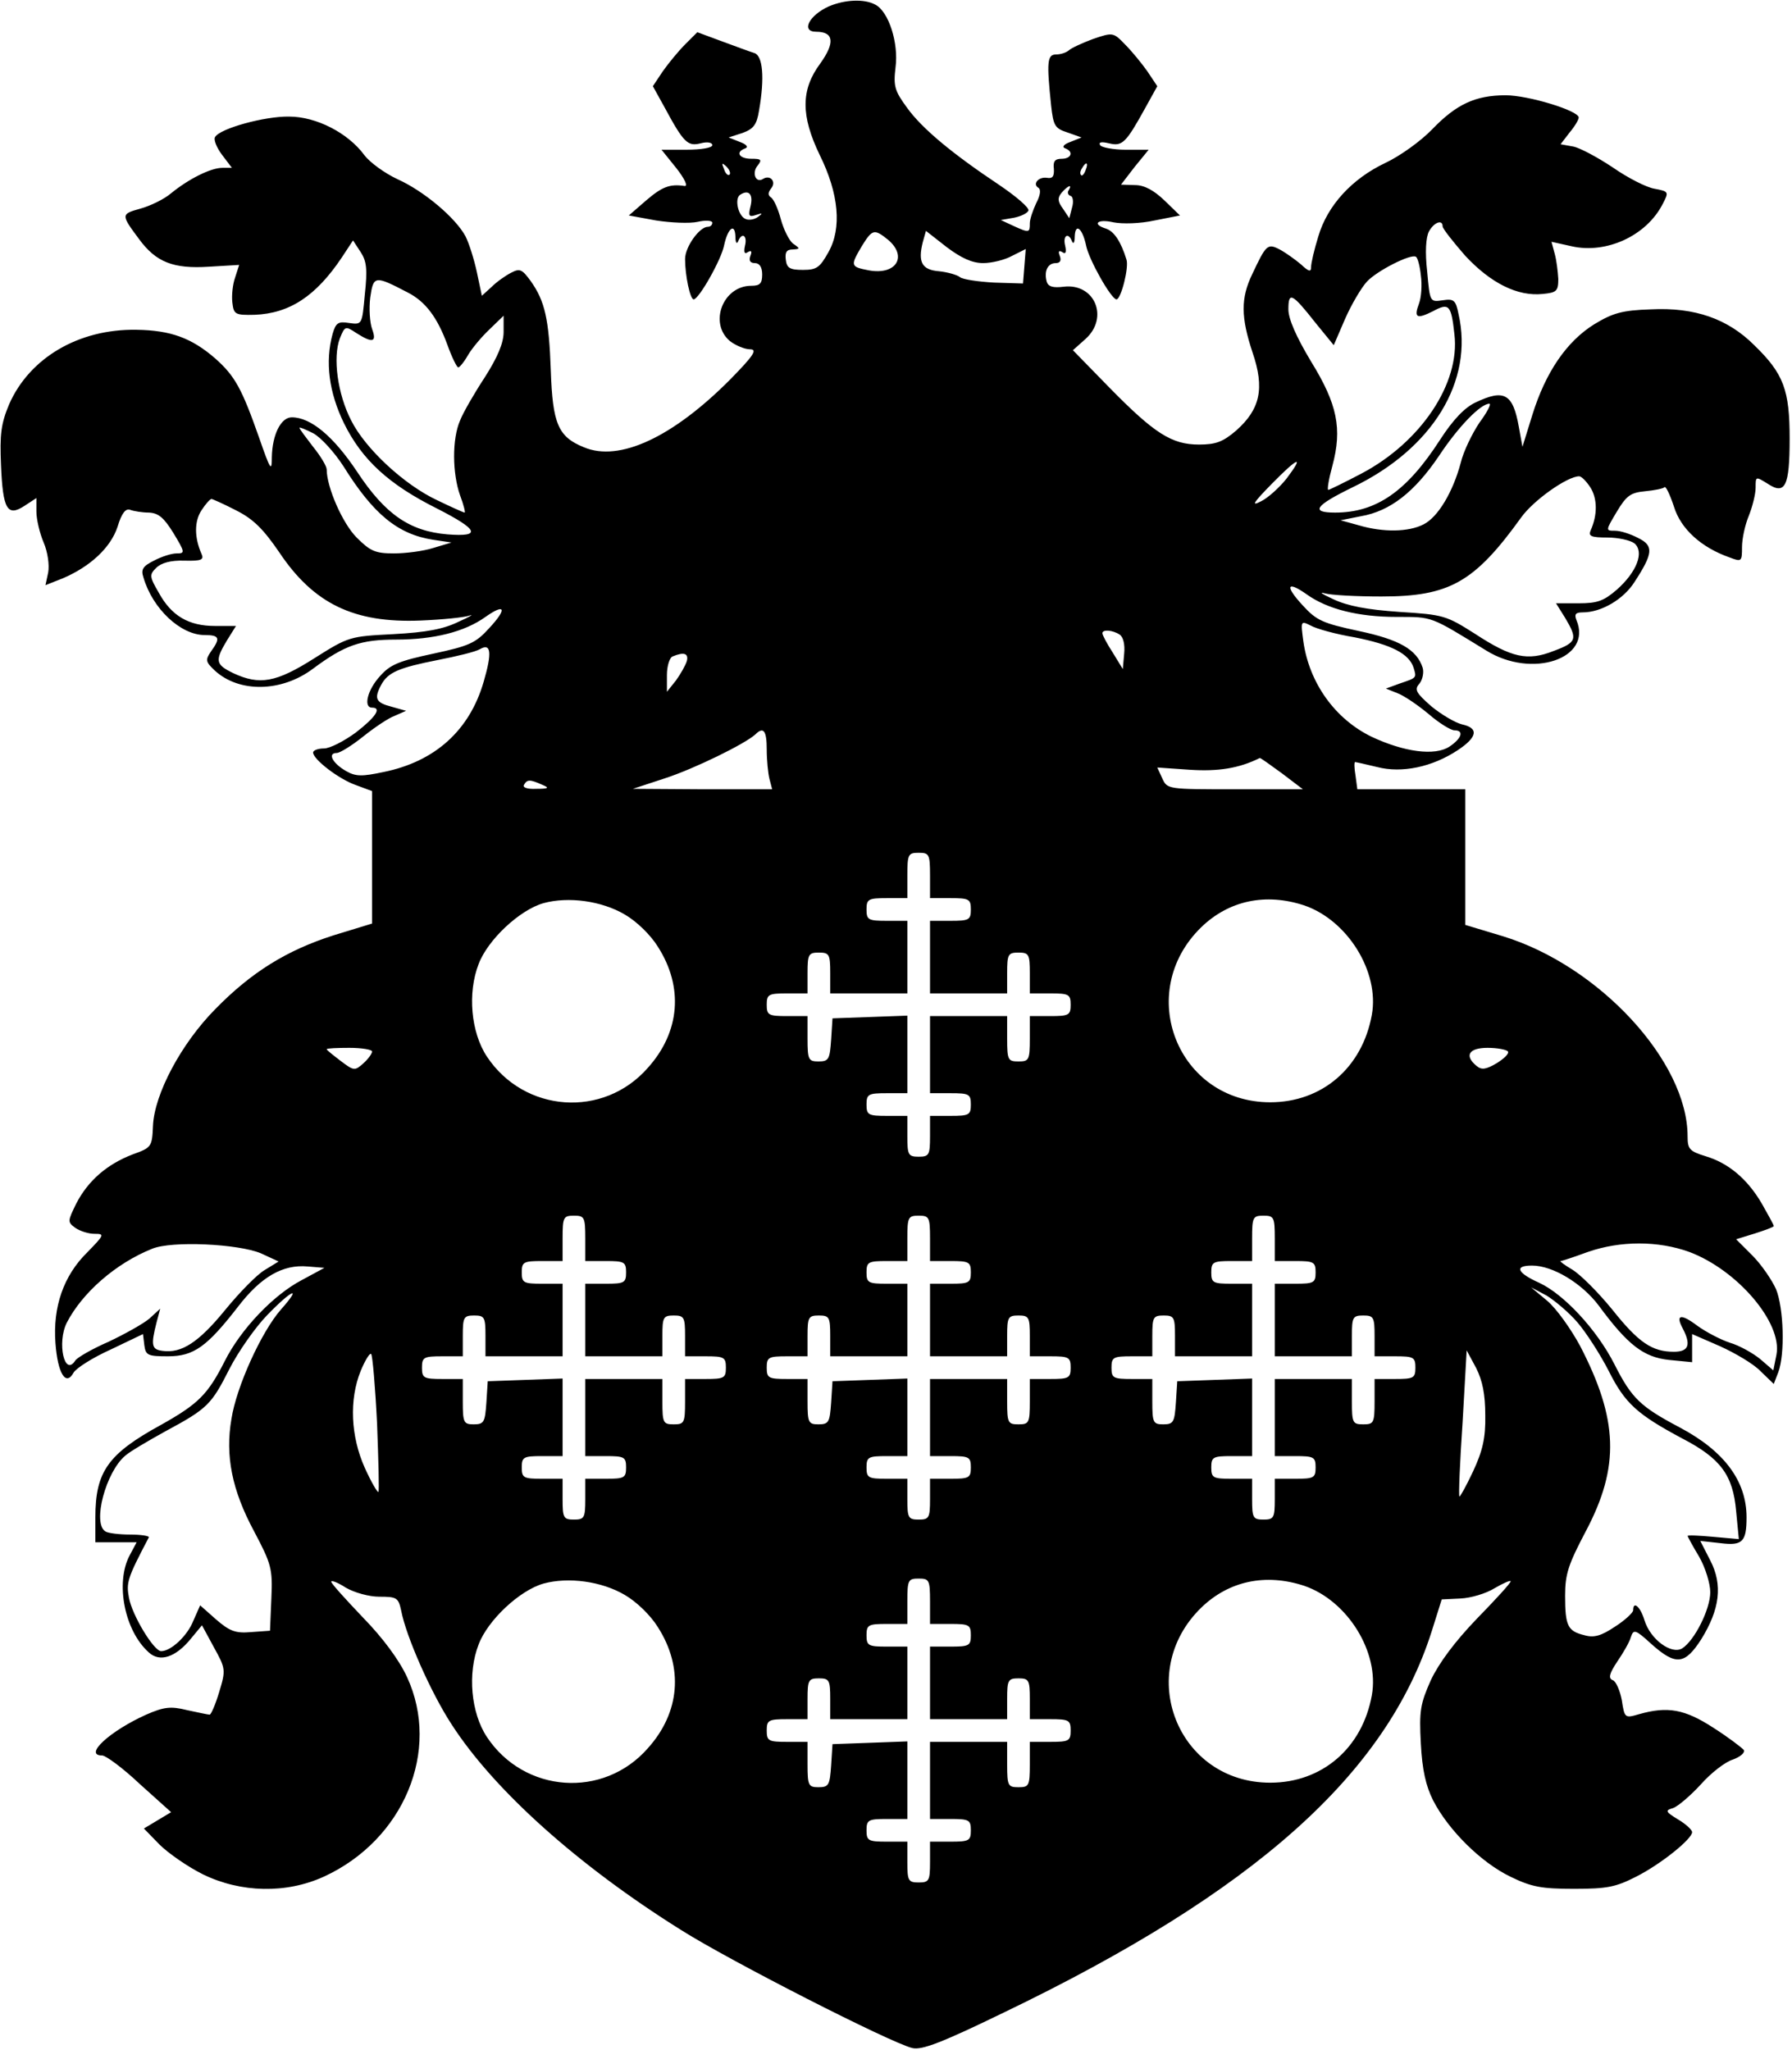 <?xml version="1.0" encoding="UTF-8" standalone="yes"?>
<svg version="1.0" xmlns="http://www.w3.org/2000/svg" width="394.828" height="451.757" viewBox="0 0 395 452" preserveAspectRatio="xMidYMid meet">
  <g transform="translate(0,452) scale(0.1,-0.1)" fill="#000000" stroke="none">
    <path d="M1827 4506 c-44 -20 -62 -56 -28 -56 39 0 42 -24 9 -70 -43 -58 -43
-115 -1 -202 42 -85 49 -161 19 -214 -19 -34 -26 -39 -56 -39 -29 0 -36 4 -38
23 -2 16 2 22 15 22 17 1 17 2 1 13 -9 7 -21 32 -27 54 -6 23 -16 45 -22 48
-7 5 -6 11 1 20 12 15 -3 31 -19 20 -16 -9 -24 15 -11 30 10 13 8 15 -14 15
-27 0 -36 15 -13 23 7 3 2 9 -12 14 l-25 10 31 10 c24 9 31 18 36 49 13 74 8
121 -10 127 -10 3 -42 15 -72 26 l-54 20 -27 -27 c-15 -15 -37 -42 -49 -59
l-22 -33 26 -47 c42 -78 51 -86 79 -79 15 4 26 2 26 -4 0 -6 -25 -10 -56 -10
l-56 0 33 -41 c18 -23 26 -40 18 -39 -33 5 -50 -2 -85 -32 l-38 -33 60 -11
c32 -5 74 -7 92 -3 17 4 32 3 32 -2 0 -5 -4 -9 -10 -9 -18 0 -50 -44 -50 -71
0 -36 11 -89 19 -89 12 1 61 88 67 119 8 38 24 51 25 19 0 -13 3 -17 6 -10 8
21 21 13 15 -10 -3 -14 -1 -19 6 -14 8 5 10 2 6 -8 -4 -11 0 -16 10 -16 10 0
16 -9 16 -25 0 -20 -5 -25 -24 -25 -63 0 -94 -83 -47 -122 13 -10 33 -18 44
-18 17 0 9 -13 -43 -66 -127 -128 -245 -183 -323 -150 -57 23 -69 52 -73 169
-4 114 -13 153 -44 197 -19 26 -24 29 -43 19 -12 -6 -32 -20 -43 -31 l-22 -20
-11 52 c-6 28 -17 63 -25 79 -22 41 -92 100 -150 126 -28 13 -61 37 -73 53
-36 49 -106 85 -166 85 -53 1 -152 -26 -163 -45 -4 -5 3 -23 15 -39 l22 -29
-21 0 c-26 0 -75 -25 -113 -56 -15 -13 -46 -28 -68 -34 -43 -12 -43 -13 -2
-68 37 -50 75 -65 153 -60 l67 4 -9 -28 c-5 -14 -8 -39 -6 -55 3 -26 6 -28 49
-27 77 3 135 41 192 126 l25 38 17 -26 c13 -20 15 -38 9 -93 -6 -67 -6 -67
-35 -63 -24 4 -29 0 -36 -24 -17 -62 -8 -129 25 -197 40 -81 99 -135 205 -188
92 -47 99 -63 23 -57 -83 7 -137 44 -199 138 -52 78 -102 120 -144 120 -24 0
-43 -38 -44 -88 0 -33 -3 -29 -28 43 -38 108 -53 136 -97 175 -52 45 -98 62
-174 63 -127 2 -235 -62 -280 -164 -18 -43 -21 -66 -18 -135 4 -97 14 -114 52
-89 l26 17 0 -30 c0 -16 7 -47 16 -68 9 -21 13 -50 10 -66 l-6 -28 38 15 c61
26 106 68 121 114 9 30 18 41 28 37 8 -3 27 -6 41 -6 21 -1 33 -11 54 -45 26
-43 26 -45 7 -45 -11 0 -33 -7 -50 -16 -24 -12 -29 -19 -23 -37 20 -69 82
-127 135 -127 33 0 35 -7 14 -36 -13 -19 -12 -23 8 -42 54 -50 148 -48 217 4
70 52 105 64 183 64 83 0 151 17 197 50 44 31 48 18 8 -25 -30 -33 -44 -39
-123 -56 -75 -16 -95 -24 -117 -49 -28 -30 -38 -70 -18 -70 22 0 8 -21 -36
-55 -26 -19 -57 -35 -70 -35 -13 0 -24 -4 -24 -9 0 -15 57 -59 95 -72 l35 -13
0 -146 0 -146 -85 -26 c-103 -33 -181 -81 -261 -163 -75 -76 -134 -187 -137
-257 -2 -46 -3 -48 -45 -63 -57 -22 -98 -58 -124 -108 -19 -39 -20 -41 -2 -54
10 -7 29 -13 42 -13 23 0 22 -2 -16 -41 -52 -51 -76 -120 -70 -200 5 -67 23
-96 40 -65 6 10 42 33 82 51 l71 34 3 -25 c3 -22 8 -24 52 -24 57 0 86 21 155
110 50 65 98 93 153 88 l37 -3 -50 -27 c-63 -33 -135 -109 -170 -179 -37 -73
-58 -94 -140 -140 -117 -64 -145 -103 -145 -204 l0 -55 45 0 46 0 -16 -30
c-31 -60 -11 -165 43 -213 24 -22 59 -11 93 31 l24 29 26 -48 c26 -47 27 -50
12 -99 -8 -27 -18 -50 -21 -50 -4 0 -26 5 -50 10 -36 9 -51 7 -90 -10 -80 -36
-139 -90 -97 -90 8 0 46 -28 83 -63 l69 -62 -30 -18 -30 -18 34 -35 c19 -19
62 -49 96 -66 84 -41 184 -43 267 -5 176 81 258 278 183 440 -17 37 -53 86
-97 131 -38 40 -70 75 -70 79 0 4 15 -2 32 -13 19 -11 51 -20 74 -20 38 0 42
-2 48 -30 11 -58 66 -182 111 -251 94 -146 280 -312 505 -453 107 -68 464
-250 511 -261 21 -5 65 12 201 78 553 266 844 526 944 841 l22 70 41 2 c23 1
57 11 76 23 19 11 35 18 35 15 0 -4 -34 -41 -75 -83 -48 -50 -83 -97 -101
-135 -23 -52 -26 -67 -22 -140 3 -58 11 -93 27 -125 34 -66 106 -137 170 -168
47 -23 69 -27 141 -27 73 0 92 4 137 27 55 28 123 83 123 98 0 5 -14 18 -31
28 -28 17 -29 20 -11 25 11 4 38 27 61 52 22 25 54 50 71 55 16 6 27 15 24 21
-4 5 -34 28 -67 49 -63 41 -101 48 -164 30 -31 -9 -32 -9 -38 31 -4 21 -13 42
-20 44 -10 4 -8 14 10 41 13 19 27 43 30 54 6 18 10 17 46 -16 53 -47 73 -45
109 11 41 66 48 120 20 174 l-22 43 45 -5 c48 -6 57 3 57 57 0 80 -49 146
-147 198 -87 46 -106 64 -144 139 -39 77 -112 155 -166 180 -49 22 -56 38 -16
38 46 0 110 -39 147 -88 64 -87 99 -114 155 -120 l51 -5 0 31 0 31 62 -27 c33
-15 74 -39 89 -55 l29 -28 10 26 c15 40 12 141 -5 183 -9 20 -32 54 -52 74
l-36 36 42 13 c22 7 41 14 41 16 0 3 -12 24 -26 49 -32 55 -74 90 -124 105
-36 11 -40 16 -40 44 0 165 -195 376 -407 441 l-83 25 0 150 0 149 -119 0
-119 0 -4 30 c-3 17 -3 30 -1 30 2 0 24 -5 49 -11 54 -14 121 0 177 37 44 29
47 49 10 57 -16 4 -46 22 -68 40 -34 30 -38 37 -26 50 7 9 10 25 7 35 -13 40
-51 62 -141 81 -79 17 -93 23 -123 56 -40 43 -36 56 8 25 46 -33 114 -50 199
-50 80 0 73 2 197 -74 101 -63 235 -18 199 67 -5 13 -2 17 14 17 41 0 90 29
114 67 41 63 43 80 8 97 -17 9 -39 16 -51 16 -21 0 -21 0 4 42 21 35 30 42 62
45 21 2 41 6 43 9 3 3 12 -16 21 -43 15 -49 60 -90 123 -112 26 -10 27 -9 27
23 0 19 7 50 15 69 8 20 15 48 15 62 0 25 0 25 26 9 39 -26 49 -7 49 99 0 107
-13 143 -78 206 -58 58 -131 84 -228 79 -63 -2 -84 -8 -125 -33 -61 -38 -107
-106 -136 -199 l-22 -71 -8 44 c-13 73 -32 84 -95 54 -24 -11 -50 -38 -79 -83
-73 -113 -140 -160 -231 -160 -55 0 -45 15 39 56 176 85 267 234 233 382 -6
30 -10 34 -35 30 -28 -4 -28 -4 -34 63 -5 43 -3 76 4 89 11 20 30 27 30 11 0
-5 23 -34 50 -65 56 -60 115 -90 171 -84 30 3 34 6 34 33 -1 17 -4 42 -8 56
l-7 26 45 -10 c76 -17 164 23 200 93 14 27 14 28 -18 34 -18 3 -59 24 -92 47
-33 22 -72 43 -87 46 l-28 5 20 26 c11 13 20 28 20 33 0 15 -111 49 -161 49
-67 0 -109 -20 -162 -75 -25 -26 -71 -59 -103 -74 -74 -35 -128 -94 -148 -162
-9 -29 -16 -59 -16 -68 0 -11 -5 -10 -22 6 -13 11 -34 26 -47 33 -27 14 -30
11 -61 -55 -25 -52 -25 -94 1 -172 27 -79 17 -125 -36 -172 -29 -25 -45 -31
-82 -31 -60 0 -98 24 -198 126 l-80 82 28 25 c52 47 20 123 -48 115 -24 -3
-35 0 -38 12 -6 23 3 40 20 40 10 0 13 6 9 16 -4 10 -2 13 6 8 7 -5 9 0 6 14
-6 23 7 31 15 10 3 -7 6 -3 6 10 1 32 17 19 25 -19 6 -31 55 -118 67 -119 10
0 28 71 22 88 -12 39 -27 62 -45 68 -32 10 -19 22 16 14 20 -4 59 -3 91 4 l56
11 -34 33 c-23 22 -44 34 -65 34 l-31 1 30 39 31 38 -51 0 c-27 0 -53 5 -56
10 -4 7 3 8 20 4 29 -7 37 1 80 79 l26 47 -22 33 c-12 17 -34 44 -49 59 -26
27 -27 27 -71 12 -24 -9 -48 -20 -53 -25 -6 -5 -18 -9 -28 -9 -20 0 -21 -17
-11 -113 5 -44 8 -50 36 -59 l31 -11 -25 -10 c-14 -5 -19 -11 -11 -14 19 -7
14 -23 -8 -23 -15 0 -19 -6 -17 -22 1 -17 -3 -22 -15 -20 -19 3 -33 -14 -19
-22 6 -4 4 -17 -5 -34 -7 -15 -14 -35 -14 -44 0 -21 -1 -22 -36 -6 l-28 13 29
5 c15 3 30 10 32 16 2 6 -27 31 -64 56 -105 70 -171 125 -204 171 -27 37 -30
47 -25 89 7 53 -15 123 -45 138 -24 13 -67 11 -102 -4z m-219 -371 c-3 -3 -9
2 -12 12 -6 14 -5 15 5 6 7 -7 10 -15 7 -18z m785 10 c-3 -9 -8 -14 -10 -11
-3 3 -2 9 2 15 9 16 15 13 8 -4z m-37 -44 c-4 -5 -2 -11 4 -13 5 -1 7 -13 3
-26 l-6 -23 -14 21 c-12 16 -12 24 -3 35 14 16 24 20 16 6z m-702 -37 c-5 -20
-3 -23 12 -18 15 5 16 4 5 -4 -8 -6 -20 -8 -27 -5 -17 6 -26 46 -12 54 19 12
29 0 22 -27z m304 -73 c43 -37 17 -78 -43 -67 -41 8 -41 10 -15 54 23 37 27
38 58 13z m209 -51 c19 0 48 7 64 16 l30 15 -3 -38 -3 -38 -64 2 c-35 2 -69 7
-75 12 -6 5 -27 11 -46 13 -38 3 -47 20 -36 64 l7 25 46 -36 c32 -24 56 -35
80 -35z m965 -27 c3 -21 1 -49 -4 -62 -12 -32 -5 -35 31 -17 35 19 40 14 47
-51 13 -108 -74 -238 -205 -307 -38 -20 -71 -36 -73 -36 -3 0 1 24 9 53 22 82
11 136 -47 230 -33 55 -50 94 -50 115 0 40 8 36 60 -30 l40 -49 25 58 c14 32
36 69 48 82 22 24 97 62 108 55 4 -2 9 -21 11 -41z m-2233 -38 c39 -20 65 -55
87 -115 10 -28 21 -50 24 -50 3 0 13 12 22 28 9 15 30 40 47 56 l31 30 0 -36
c0 -24 -13 -55 -41 -99 -23 -35 -48 -78 -55 -96 -18 -41 -17 -117 0 -165 8
-21 12 -38 10 -38 -2 0 -29 12 -60 27 -73 34 -159 114 -190 176 -30 58 -41
139 -25 181 11 27 12 28 36 12 36 -23 46 -21 35 9 -5 14 -7 45 -4 69 7 49 10
49 83 11z m2362 -287 c-16 -24 -35 -63 -41 -88 -17 -64 -50 -120 -82 -136 -33
-17 -89 -18 -143 -2 l-40 11 45 9 c64 11 118 53 172 133 43 65 92 115 111 115
5 0 -5 -19 -22 -42z m-2504 -96 c66 -106 120 -150 198 -162 l40 -6 -40 -12
c-22 -7 -61 -12 -87 -12 -41 0 -52 5 -82 35 -31 31 -66 111 -66 150 0 7 -13
29 -30 50 -16 21 -30 39 -30 42 0 2 14 -4 30 -12 17 -9 47 -42 67 -73z m2079
-27 c-15 -19 -40 -42 -56 -50 -23 -12 -18 -4 23 38 59 60 73 65 33 12z m670
-20 c15 -24 16 -60 0 -95 -5 -12 2 -15 37 -15 24 0 51 -6 60 -13 22 -19 5 -63
-39 -102 -29 -25 -43 -30 -84 -30 l-50 0 20 -32 c28 -47 26 -54 -25 -73 -58
-23 -93 -15 -174 38 -63 40 -69 42 -166 48 -72 5 -114 13 -146 28 -24 11 -33
17 -19 13 14 -4 70 -7 125 -7 150 0 205 31 308 174 27 38 102 91 128 91 5 0
16 -11 25 -25z m-2986 -50 c38 -19 60 -41 95 -92 76 -114 165 -157 312 -151
49 2 97 7 108 11 11 4 0 -3 -25 -14 -33 -16 -70 -23 -143 -27 -96 -5 -98 -5
-174 -53 -85 -54 -121 -60 -179 -33 -39 19 -41 27 -14 72 l20 32 -46 0 c-58 0
-96 22 -124 73 -21 36 -21 40 -6 55 11 11 32 17 62 16 38 -1 44 2 38 15 -16
36 -16 72 0 96 9 14 19 25 22 25 2 0 27 -11 54 -25z m2466 -280 c81 -16 120
-36 130 -67 7 -23 7 -22 -31 -35 l-30 -11 25 -10 c14 -5 45 -26 69 -46 23 -20
49 -36 57 -36 22 0 16 -18 -11 -36 -32 -21 -100 -12 -172 22 -80 39 -137 118
-150 210 -6 45 -6 46 16 35 12 -7 55 -19 97 -26z m-518 6 c8 -5 12 -22 10 -42
l-3 -34 -22 36 c-13 20 -23 39 -23 43 0 9 23 7 38 -3z m-1402 -104 c-31 -107
-107 -176 -221 -199 -47 -10 -61 -10 -82 2 -30 17 -42 40 -21 40 7 0 33 16 58
36 25 20 56 41 70 46 l25 11 -32 9 c-35 9 -39 18 -23 48 15 28 39 38 125 55
41 8 83 18 93 24 24 14 27 -7 8 -72z m448 46 c-3 -10 -14 -29 -24 -43 l-20
-25 0 37 c0 20 6 39 13 41 24 10 35 7 31 -10z m176 -195 c0 -24 3 -53 6 -65
l6 -23 -153 0 -154 1 70 23 c65 21 177 76 200 97 18 18 25 8 25 -33z m1136
-53 l46 -35 -150 0 c-148 0 -149 0 -160 24 l-11 24 72 -5 c62 -4 108 3 154 26
2 0 23 -15 49 -34z m-1631 -25 c17 -7 14 -9 -13 -9 -20 -1 -31 3 -27 9 7 12
13 12 40 0z m855 -200 l0 -50 45 0 c41 0 45 -2 45 -25 0 -23 -4 -25 -45 -25
l-45 0 0 -80 0 -80 85 0 85 0 0 45 c0 41 2 45 25 45 23 0 25 -4 25 -45 l0 -45
45 0 c41 0 45 -2 45 -25 0 -23 -4 -25 -45 -25 l-45 0 0 -50 c0 -47 -2 -50 -25
-50 -23 0 -25 3 -25 50 l0 50 -85 0 -85 0 0 -85 0 -85 45 0 c41 0 45 -2 45
-25 0 -23 -4 -25 -45 -25 l-45 0 0 -45 c0 -41 -2 -45 -25 -45 -23 0 -25 4 -25
45 l0 45 -45 0 c-41 0 -45 2 -45 25 0 23 4 25 45 25 l45 0 0 85 0 86 -82 -3
-83 -3 -3 -47 c-3 -43 -5 -48 -28 -48 -22 0 -24 4 -24 50 l0 50 -45 0 c-41 0
-45 2 -45 25 0 23 4 25 45 25 l45 0 0 45 c0 41 2 45 25 45 23 0 25 -4 25 -45
l0 -45 85 0 85 0 0 80 0 80 -45 0 c-41 0 -45 2 -45 25 0 23 4 25 45 25 l45 0
0 50 c0 47 2 50 25 50 23 0 25 -3 25 -50z m-673 -86 c26 -15 57 -45 73 -71 57
-89 49 -188 -22 -267 -98 -112 -273 -99 -355 25 -35 53 -43 140 -18 204 20 53
90 119 143 134 55 15 128 5 179 -25z m1498 20 c96 -33 166 -147 149 -241 -21
-117 -110 -193 -224 -193 -204 0 -300 242 -152 386 61 59 142 76 227 48z
m-2055 -322 c0 -5 -9 -17 -19 -26 -19 -17 -21 -17 -50 5 -17 13 -31 24 -31 26
0 2 23 3 50 3 28 0 50 -4 50 -8z m2504 0 c3 -5 -9 -16 -25 -26 -24 -14 -33
-15 -44 -6 -28 23 -17 40 24 40 22 0 42 -4 45 -8z m-2034 -412 l0 -50 45 0
c41 0 45 -2 45 -25 0 -23 -4 -25 -45 -25 l-45 0 0 -80 0 -80 85 0 85 0 0 45
c0 41 2 45 25 45 23 0 25 -4 25 -45 l0 -45 45 0 c41 0 45 -2 45 -25 0 -23 -4
-25 -45 -25 l-45 0 0 -50 c0 -47 -2 -50 -25 -50 -23 0 -25 3 -25 50 l0 50 -85
0 -85 0 0 -85 0 -85 45 0 c41 0 45 -2 45 -25 0 -23 -4 -25 -45 -25 l-45 0 0
-45 c0 -41 -2 -45 -25 -45 -23 0 -25 4 -25 45 l0 45 -45 0 c-41 0 -45 2 -45
25 0 23 4 25 45 25 l45 0 0 85 0 86 -82 -3 -83 -3 -3 -47 c-3 -43 -5 -48 -28
-48 -22 0 -24 4 -24 50 l0 50 -45 0 c-41 0 -45 2 -45 25 0 23 4 25 45 25 l45
0 0 45 c0 41 2 45 25 45 23 0 25 -4 25 -45 l0 -45 85 0 85 0 0 80 0 80 -45 0
c-41 0 -45 2 -45 25 0 23 4 25 45 25 l45 0 0 50 c0 47 2 50 25 50 23 0 25 -3
25 -50z m760 0 l0 -50 45 0 c41 0 45 -2 45 -25 0 -23 -4 -25 -45 -25 l-45 0 0
-80 0 -80 85 0 85 0 0 45 c0 41 2 45 25 45 23 0 25 -4 25 -45 l0 -45 45 0 c41
0 45 -2 45 -25 0 -23 -4 -25 -45 -25 l-45 0 0 -50 c0 -47 -2 -50 -25 -50 -23
0 -25 3 -25 50 l0 50 -85 0 -85 0 0 -85 0 -85 45 0 c41 0 45 -2 45 -25 0 -23
-4 -25 -45 -25 l-45 0 0 -45 c0 -41 -2 -45 -25 -45 -23 0 -25 4 -25 45 l0 45
-45 0 c-41 0 -45 2 -45 25 0 23 4 25 45 25 l45 0 0 85 0 86 -82 -3 -83 -3 -3
-47 c-3 -43 -5 -48 -28 -48 -22 0 -24 4 -24 50 l0 50 -45 0 c-41 0 -45 2 -45
25 0 23 4 25 45 25 l45 0 0 45 c0 41 2 45 25 45 23 0 25 -4 25 -45 l0 -45 85
0 85 0 0 80 0 80 -45 0 c-41 0 -45 2 -45 25 0 23 4 25 45 25 l45 0 0 50 c0 47
2 50 25 50 23 0 25 -3 25 -50z m760 0 l0 -50 45 0 c41 0 45 -2 45 -25 0 -23
-4 -25 -45 -25 l-45 0 0 -80 0 -80 85 0 85 0 0 45 c0 41 2 45 25 45 23 0 25
-4 25 -45 l0 -45 45 0 c41 0 45 -2 45 -25 0 -23 -4 -25 -45 -25 l-45 0 0 -50
c0 -47 -2 -50 -25 -50 -23 0 -25 3 -25 50 l0 50 -85 0 -85 0 0 -85 0 -85 45 0
c41 0 45 -2 45 -25 0 -23 -4 -25 -45 -25 l-45 0 0 -45 c0 -41 -2 -45 -25 -45
-23 0 -25 4 -25 45 l0 45 -45 0 c-41 0 -45 2 -45 25 0 23 4 25 45 25 l45 0 0
85 0 86 -82 -3 -83 -3 -3 -47 c-3 -43 -5 -48 -28 -48 -22 0 -24 4 -24 50 l0
50 -45 0 c-41 0 -45 2 -45 25 0 23 4 25 45 25 l45 0 0 45 c0 41 2 45 25 45 23
0 25 -4 25 -45 l0 -45 85 0 85 0 0 80 0 80 -45 0 c-41 0 -45 2 -45 25 0 23 4
25 45 25 l45 0 0 50 c0 47 2 50 25 50 23 0 25 -3 25 -50z m-2235 -33 l39 -18
-31 -19 c-17 -10 -56 -50 -87 -88 -58 -71 -96 -96 -138 -90 -24 3 -26 12 -13
63 l8 30 -24 -22 c-13 -11 -54 -34 -90 -51 -37 -16 -69 -35 -73 -41 -24 -38
-41 39 -19 83 34 66 108 131 188 163 43 18 190 11 240 -10z m3149 3 c106 -40
205 -156 192 -226 l-7 -35 -29 25 c-16 13 -46 30 -67 36 -21 7 -53 24 -71 37
-37 28 -49 25 -33 -5 19 -36 14 -52 -19 -52 -48 0 -78 20 -136 93 -31 38 -70
77 -88 88 -17 10 -29 19 -26 19 3 0 30 9 60 20 72 25 155 25 224 0z m-247
-155 c19 -22 50 -70 69 -107 36 -72 63 -96 162 -149 85 -44 112 -81 119 -160
l6 -62 -56 5 c-32 3 -57 4 -57 2 0 -1 11 -22 25 -45 14 -24 25 -60 25 -79 0
-38 -35 -107 -62 -124 -24 -14 -70 20 -83 62 -9 30 -25 44 -25 22 0 -5 -18
-22 -40 -36 -30 -20 -46 -25 -67 -19 -37 9 -43 20 -43 87 0 48 7 69 46 143 75
142 71 246 -13 408 -20 37 -52 82 -72 99 l-36 30 34 -18 c18 -11 49 -37 68
-59z m-2858 28 c-43 -49 -98 -170 -109 -241 -14 -81 1 -157 50 -248 38 -72 41
-82 38 -148 l-3 -71 -42 -3 c-34 -3 -47 2 -77 28 l-35 31 -15 -34 c-13 -33
-49 -67 -71 -67 -16 0 -64 79 -71 118 -6 33 -4 42 44 133 1 3 -17 6 -41 6 -24
0 -49 3 -55 7 -29 18 1 131 44 167 10 9 51 33 89 54 93 50 101 59 141 138 19
37 56 90 82 117 56 58 79 67 31 13z m212 -251 c3 -81 5 -149 3 -151 -2 -2 -16
22 -30 53 -31 69 -35 150 -9 214 10 24 20 40 23 37 3 -3 9 -72 13 -153z m2443
18 c1 -50 -6 -79 -27 -124 -15 -32 -29 -57 -30 -55 -2 2 1 75 7 163 l9 159 21
-39 c14 -28 20 -58 20 -104z m-1897 -396 c26 -15 57 -45 73 -71 57 -89 49
-188 -22 -267 -98 -112 -273 -99 -355 25 -35 53 -43 140 -18 204 20 53 90 119
143 134 55 15 128 5 179 -25z m673 -14 l0 -50 45 0 c41 0 45 -2 45 -25 0 -23
-4 -25 -45 -25 l-45 0 0 -80 0 -80 85 0 85 0 0 45 c0 41 2 45 25 45 23 0 25
-4 25 -45 l0 -45 45 0 c41 0 45 -2 45 -25 0 -23 -4 -25 -45 -25 l-45 0 0 -50
c0 -47 -2 -50 -25 -50 -23 0 -25 3 -25 50 l0 50 -85 0 -85 0 0 -85 0 -85 45 0
c41 0 45 -2 45 -25 0 -23 -4 -25 -45 -25 l-45 0 0 -45 c0 -41 -2 -45 -25 -45
-23 0 -25 4 -25 45 l0 45 -45 0 c-41 0 -45 2 -45 25 0 23 4 25 45 25 l45 0 0
85 0 86 -82 -3 -83 -3 -3 -47 c-3 -43 -5 -48 -28 -48 -22 0 -24 4 -24 50 l0
50 -45 0 c-41 0 -45 2 -45 25 0 23 4 25 45 25 l45 0 0 45 c0 41 2 45 25 45 23
0 25 -4 25 -45 l0 -45 85 0 85 0 0 80 0 80 -45 0 c-41 0 -45 2 -45 25 0 23 4
25 45 25 l45 0 0 50 c0 47 2 50 25 50 23 0 25 -3 25 -50z m825 34 c96 -33 166
-147 149 -241 -21 -117 -110 -193 -224 -193 -204 0 -300 242 -152 386 61 59
142 76 227 48z"/>
  </g>
</svg>